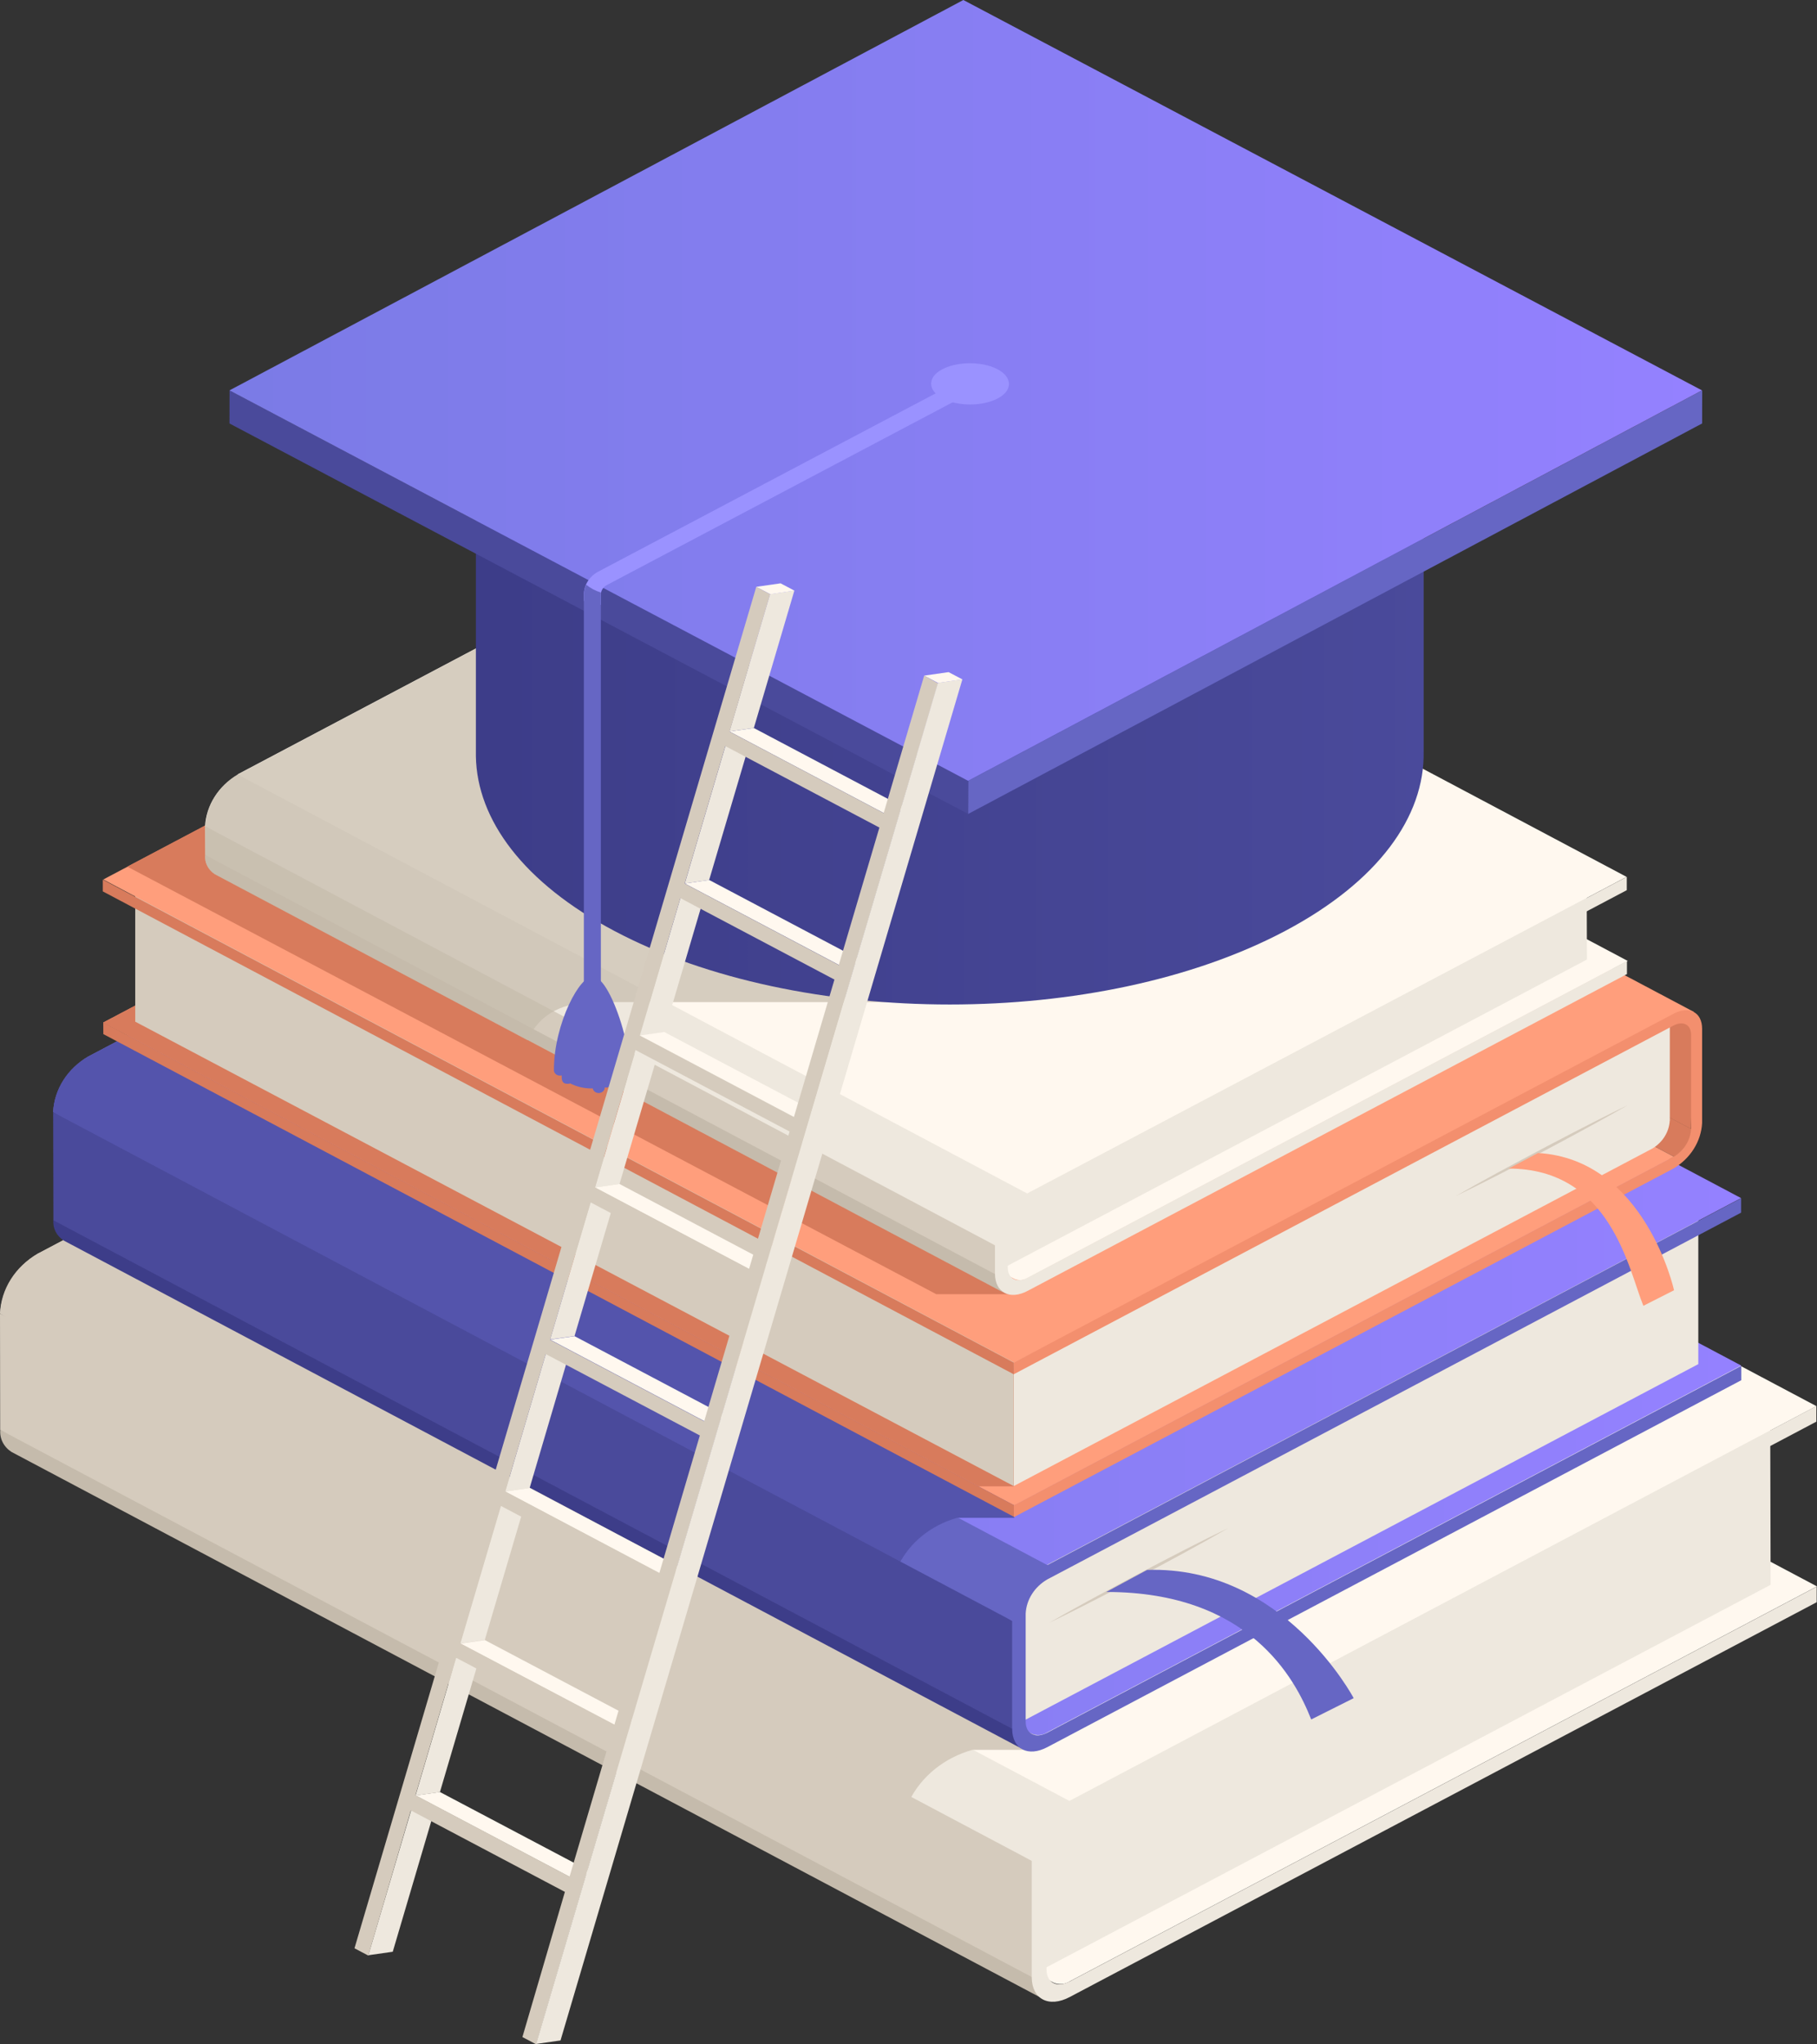 <?xml version="1.0" encoding="UTF-8"?> <svg xmlns="http://www.w3.org/2000/svg" width="224" height="252" viewBox="0 0 224 252" fill="none"><rect x="0" y="0" width="224" height="252" fill="#333333" stroke="none"/> <path d="M96.819 128.106L4.734 176.764C4.444 176.958 4.102 177.078 3.745 177.11C3.387 177.142 3.027 177.085 2.701 176.946L129.892 244.399C130.216 244.538 130.575 244.595 130.931 244.563C131.287 244.531 131.627 244.411 131.914 244.216L224 195.55L96.819 128.106Z" fill="#FFF8EF"></path> <path d="M218.284 195.353L128.188 242.936V228.427C128.188 226.554 128.726 224.713 129.748 223.091C130.771 221.468 132.242 220.12 134.013 219.183L218.231 174.678L218.284 195.353Z" fill="#EEE8DE"></path> <path d="M1.402 178.965C0.933 178.66 0.56 178.246 0.321 177.766C0.082 177.286 -0.015 176.757 0.04 176.232L87.432 218.829L127.514 243.81C127.514 245.152 127.797 245.977 128.635 246.418L1.402 178.965Z" fill="#C5BBAC"></path> <path d="M127.478 229.505L81.383 208.494L0.025 161.899C0.111 160.421 0.576 158.983 1.385 157.701C2.193 156.42 3.321 155.331 4.676 154.524L95.882 190.303L132.172 222.131C130.816 222.937 129.688 224.026 128.88 225.307C128.072 226.589 127.606 228.027 127.52 229.505H127.478Z" fill="#EEE8DE"></path> <path d="M131.844 221.997L4.663 154.544L96.749 105.877L223.929 173.33L131.844 221.997Z" fill="#FFF8EF"></path> <path d="M114.264 203.096L96.737 105.877L4.651 154.534C3.28 155.325 2.139 156.41 1.329 157.695C0.518 158.98 0.062 160.426 0 161.909C17.307 173.637 112.095 221.987 112.095 221.987C112.828 220.491 113.902 219.157 115.244 218.072C116.587 216.987 118.167 216.177 119.879 215.696H127.464L127.914 210.988L114.264 203.096Z" fill="#D5CBBD"></path> <path d="M127.464 229.522L0 161.925L0.021 176.252L127.485 243.849L127.464 229.522Z" fill="#D5CBBD"></path> <path d="M223.919 173.324V175.242L131.833 223.908C131.007 224.407 130.322 225.076 129.832 225.863C129.343 226.649 129.063 227.531 129.015 228.435V242.761C129.015 244.411 130.303 245.082 131.875 244.248L223.961 195.581V197.499L131.875 246.166C129.298 247.527 127.202 246.425 127.192 243.72V229.394C127.278 227.916 127.743 226.478 128.552 225.196C129.36 223.914 130.488 222.826 131.843 222.019L223.919 173.324Z" fill="#EEE8DE"></path> <path d="M96.511 105.665L10.942 150.889C10.673 151.069 10.356 151.179 10.025 151.21C9.693 151.24 9.359 151.189 9.056 151.062L127.207 213.71C127.508 213.839 127.842 213.891 128.173 213.863C128.505 213.834 128.822 213.725 129.092 213.547L214.651 168.323L96.511 105.665Z" fill="url(#paint0_linear_129_1280)"></path> <path d="M209.367 168.151L125.694 212.368V198.856C125.694 197.116 126.195 195.407 127.145 193.9C128.096 192.394 129.464 191.143 131.11 190.274L209.367 148.914V168.151Z" fill="#EEE8DE"></path> <path d="M7.858 152.918C7.418 152.637 7.069 152.253 6.846 151.806C6.623 151.359 6.535 150.866 6.591 150.377L87.791 189.982L125.034 213.188C125.034 214.435 125.307 215.202 126.082 215.615L7.858 152.918Z" fill="#3D3D89"></path> <path d="M124.987 199.892L82.15 180.377L6.543 137.08C6.626 135.707 7.061 134.37 7.812 133.179C8.564 131.988 9.611 130.976 10.87 130.224L95.622 163.461L129.313 193.035C128.053 193.785 127.003 194.797 126.252 195.988C125.5 197.18 125.066 198.517 124.987 199.892Z" fill="#6666C4"></path> <path d="M129.068 192.899L10.886 130.231L96.456 85.007L214.637 147.684L129.068 192.899Z" fill="url(#paint1_linear_129_1280)"></path> <path d="M112.732 175.35L96.451 85.007L10.882 130.231C9.604 130.964 8.542 131.972 7.788 133.167C7.034 134.362 6.611 135.708 6.555 137.088C22.647 147.972 110.762 192.947 110.762 192.947C111.445 191.558 112.443 190.319 113.689 189.31C114.935 188.302 116.402 187.547 117.991 187.097H125.041L125.46 182.715L112.732 175.35Z" fill="#5454AC"></path> <path d="M124.999 199.914L6.555 137.103L6.587 150.422L125.031 213.234L124.999 199.914Z" fill="#4A4A9B"></path> <path d="M214.644 147.704V149.478L129.085 194.702C128.314 195.157 127.673 195.774 127.214 196.501C126.755 197.228 126.491 198.044 126.445 198.883V212.203C126.445 213.737 127.639 214.351 129.106 213.584L214.665 168.359V170.134L129.127 215.358C126.738 216.624 124.79 215.607 124.779 213.095V199.775C124.863 198.403 125.298 197.068 126.05 195.879C126.801 194.689 127.848 193.678 129.106 192.928L214.644 147.704Z" fill="#6666C4"></path> <path d="M206.385 142.589L94.07 83.057C94.695 82.682 95.216 82.178 95.589 81.585C95.962 80.992 96.177 80.327 96.218 79.644L208.533 139.175C208.492 139.858 208.276 140.523 207.903 141.116C207.53 141.709 207.01 142.214 206.385 142.589Z" fill="#D87B5C"></path> <path d="M95.524 66.742C95.743 66.882 95.916 67.074 96.027 67.296C96.137 67.519 96.181 67.764 96.153 68.007V79.63L208.468 139.162L208.751 126.273L95.524 66.742Z" fill="#D87B5C"></path> <path d="M125.044 185.572L12.729 126.041L94.066 83.051L206.381 142.592L125.044 185.572Z" fill="#FF9E7C"></path> <path d="M124.97 183.213H120.602L12.729 126.041L94.066 83.051L159.678 134.384L124.97 183.213Z" fill="#D87B5C"></path> <path d="M16.671 109.165L124.963 166.395V183.177L16.671 125.937V109.165Z" fill="#D5CBBD"></path> <path d="M205.856 138.154V126.522C205.882 126.279 205.837 126.034 205.727 125.812C205.617 125.59 205.444 125.398 205.227 125.256L124.98 166.405V183.177L203.75 141.549C204.361 141.169 204.868 140.665 205.232 140.076C205.595 139.487 205.805 138.83 205.845 138.154H205.856Z" fill="#EEE8DE"></path> <path d="M125.054 187.001L12.739 127.469L12.729 126.031L125.044 185.563L125.054 187.001Z" fill="#D87B5C"></path> <path d="M96.538 65.212C96.136 65.04 95.69 64.969 95.248 65.008C94.806 65.047 94.383 65.193 94.024 65.433L12.729 108.413L125.033 167.954L208.843 124.744L96.538 65.212Z" fill="#FF9E7C"></path> <path d="M206.296 124.969C208.244 123.943 209.837 124.767 209.837 126.82V138.442C209.773 139.562 209.421 140.652 208.809 141.624C208.197 142.595 207.343 143.421 206.317 144.033L124.99 187.013V185.565L206.327 142.585C206.952 142.209 207.472 141.705 207.845 141.112C208.218 140.519 208.434 139.854 208.475 139.171V127.548C208.475 126.302 207.501 125.793 206.306 126.417L124.98 169.397V167.959L206.296 124.969Z" fill="#F38F6E"></path> <path d="M124.987 169.41L12.672 109.878V108.43L124.977 167.962L124.987 169.41Z" fill="#D87B5C"></path> <path d="M15.693 106.826L115.426 159.53H125.305L106.679 137.82L59.096 83.888L15.693 106.826Z" fill="#D87B5C"></path> <path d="M103.241 66.781L29.373 105.82C29.122 105.987 28.826 106.09 28.516 106.117C28.206 106.144 27.895 106.094 27.613 105.974L125.042 157.642C125.321 157.763 125.632 157.813 125.939 157.786C126.247 157.759 126.542 157.656 126.791 157.489L200.669 118.45L103.241 66.781Z" fill="#FFF8EF"></path> <path d="M195.64 118.278L123.532 156.387V152.676C123.533 151.059 123.998 149.471 124.881 148.071C125.763 146.67 127.032 145.507 128.561 144.697L195.608 109.216L195.64 118.278Z" fill="#EEE8DE"></path> <path d="M26.462 107.732C26.057 107.467 25.736 107.11 25.53 106.696C25.324 106.282 25.241 105.825 25.289 105.373L88.335 135.666L122.906 157.166C122.906 158.326 123.157 159.036 123.88 159.419L26.462 107.732Z" fill="#C5BBAC"></path> <path d="M122.903 153.629L83.094 135.505L25.276 101.846C25.349 100.571 25.751 99.331 26.449 98.226C27.146 97.121 28.119 96.183 29.288 95.488L95.623 119.816L126.894 147.242C125.724 147.939 124.75 148.878 124.053 149.985C123.356 151.092 122.954 152.334 122.882 153.61L122.903 153.629Z" fill="#EEE8DE"></path> <path d="M122.903 153.631L25.276 101.838L25.297 105.387L122.924 157.189L122.903 153.631Z" fill="#D5CBBD"></path> <path d="M126.66 147.128L29.274 95.46L103.152 56.421L200.528 108.089L126.66 147.128Z" fill="#FFF8EF"></path> <path d="M200.551 108.086V109.726L126.673 148.765C125.96 149.192 125.367 149.767 124.943 150.443C124.519 151.12 124.275 151.879 124.232 152.658V156.206C124.232 157.635 125.343 158.21 126.694 157.491L200.572 118.452V120.073L126.705 159.112C124.484 160.291 122.671 159.342 122.661 157.012V153.454C122.735 152.18 123.137 150.94 123.834 149.835C124.531 148.73 125.504 147.791 126.673 147.096L200.551 108.086Z" fill="#EEE8DE"></path> <path d="M129.31 200.052C134.098 197.769 145.287 191.929 151.457 188.343C145.381 191.239 134.182 197.232 129.31 200.052Z" fill="#D5CBBD"></path> <path d="M141.415 193.52L136.386 196.234C153.986 196.234 159.654 206.888 161.644 211.951L166.882 209.324C166.882 209.324 158.239 192.954 141.415 193.52Z" fill="#6666C4"></path> <path d="M179.448 147.444C185.492 144.567 196.629 138.574 200.672 136.225C196.503 138.21 185.314 144.05 179.448 147.444Z" fill="#D5CBBD"></path> <path d="M189.605 142.127L185.99 144.045C198.646 144.045 200.804 156.665 202.595 160.961L206.377 159.043C206.377 159.043 202.805 142.895 189.605 142.127Z" fill="#FF9E7C"></path> <path opacity="0.7" d="M87.815 64.544L29.326 95.461C28.152 96.159 27.175 97.104 26.478 98.216C25.78 99.328 25.381 100.576 25.314 101.857V105.415C25.266 105.867 25.349 106.324 25.555 106.738C25.761 107.152 26.082 107.509 26.487 107.774L65.029 128.218C66.496 124.939 69.492 123.424 73.84 123.529H118.342L118.583 99.728L136.393 90.263L87.815 64.544Z" fill="#C5BBAC"></path> <path d="M158.379 62.71C135.562 74.764 98.571 74.764 75.754 62.71C64.502 56.784 58.855 48.969 58.667 41.153V93.224C58.803 101.03 64.502 108.817 75.775 114.772C98.592 126.836 135.583 126.836 158.4 114.772C169.924 108.673 175.644 100.656 175.508 92.659V40.587C175.644 48.585 169.903 56.602 158.379 62.71Z" fill="url(#paint2_linear_129_1280)"></path> <path d="M209.847 48.114L209.837 52.199L119.364 100.329L119.375 96.244L209.847 48.114Z" fill="#6666C4"></path> <path d="M119.359 96.244L119.349 100.329L28.29 52.199L28.3 48.114L119.359 96.244Z" fill="#4A4A9B"></path> <path d="M209.821 48.12L119.349 96.25L28.29 48.12L118.762 0L209.821 48.12Z" fill="url(#paint3_linear_129_1280)"></path> <path d="M119.498 47.398C119.429 47.289 119.337 47.193 119.227 47.117C119.117 47.04 118.992 46.984 118.859 46.952C118.726 46.92 118.587 46.913 118.45 46.93C118.314 46.947 118.182 46.989 118.063 47.053L73.759 70.46C73.218 70.749 72.769 71.161 72.457 71.658C72.144 72.154 71.98 72.717 71.978 73.289V74.057C72.686 74.192 73.385 74.362 74.074 74.565V73.289C74.074 73.053 74.142 72.821 74.271 72.615C74.4 72.41 74.584 72.239 74.807 72.12L119.1 48.712C119.221 48.65 119.327 48.566 119.413 48.467C119.499 48.367 119.562 48.253 119.599 48.131C119.636 48.008 119.646 47.881 119.629 47.755C119.612 47.629 119.567 47.508 119.498 47.398Z" fill="#9A92FF"></path> <path d="M73.054 120.473C71.618 120.071 68.287 126.074 68.287 131.904C68.285 132.01 68.311 132.116 68.362 132.211C68.413 132.307 68.488 132.39 68.581 132.454C68.674 132.517 68.783 132.56 68.897 132.578C69.012 132.595 69.129 132.588 69.24 132.556C69.24 133.093 69.24 133.601 70.005 133.601C70.103 133.602 70.2 133.583 70.288 133.544C71.138 133.98 72.101 134.195 73.075 134.167C73.106 134.336 73.206 134.489 73.355 134.593C73.503 134.698 73.69 134.748 73.876 134.732C74.063 134.716 74.237 134.636 74.362 134.508C74.487 134.381 74.555 134.214 74.552 134.042C74.668 134.074 74.792 134.075 74.909 134.044C75.026 134.014 75.131 133.953 75.212 133.87C75.313 133.962 75.442 134.026 75.582 134.054C75.722 134.081 75.868 134.071 76.001 134.024C76.135 133.978 76.251 133.897 76.336 133.791C76.421 133.685 76.471 133.56 76.48 133.429C76.48 133.199 76.48 132.988 76.48 132.767C79.402 133.688 75.442 119.888 73.054 120.473Z" fill="#6666C4"></path> <path d="M72.272 72.076C72.088 72.457 71.989 72.868 71.978 73.284V121.232C71.978 122.028 74.074 121.97 74.074 121.232V73.284C74.068 73.201 74.068 73.118 74.074 73.035C73.407 72.834 72.793 72.507 72.272 72.076Z" fill="#6666C4"></path> <path d="M118.346 49.773C120.902 50.137 123.584 49.332 124.234 47.97C124.883 46.608 123.396 45.227 120.829 44.863C118.262 44.499 115.591 45.304 114.941 46.656C114.292 48.008 115.779 49.408 118.346 49.773Z" fill="#9A92FF"></path> <path d="M50.692 223.12L53.699 222.688L48.419 240.583L45.412 241.014L50.692 223.12Z" fill="#EEE8DE"></path> <path d="M56.225 204.38L59.232 203.958L54.234 220.903L51.228 221.334L56.225 204.38Z" fill="#EEE8DE"></path> <path d="M61.759 185.631L64.766 185.199L59.768 202.144L56.762 202.575L61.759 185.631Z" fill="#EEE8DE"></path> <path d="M51.228 221.325L54.234 220.893L73.228 230.924L70.221 231.355L51.228 221.325Z" fill="#FFF8EF"></path> <path d="M67.286 166.9L70.293 166.469L65.296 183.413L62.289 183.845L67.286 166.9Z" fill="#EEE8DE"></path> <path d="M56.762 202.594L59.768 202.163L78.762 212.203L75.755 212.634L56.762 202.594Z" fill="#FFF8EF"></path> <path d="M72.82 148.17L75.827 147.738L70.83 164.683L67.823 165.115L72.82 148.17Z" fill="#EEE8DE"></path> <path d="M62.289 183.847L65.296 183.415L84.289 193.455L81.283 193.887L62.289 183.847Z" fill="#FFF8EF"></path> <path d="M78.371 129.439L81.378 129.008L76.37 145.953L73.363 146.384L78.371 129.439Z" fill="#EEE8DE"></path> <path d="M67.823 165.133L70.83 164.702L89.823 174.742L86.817 175.173L67.823 165.133Z" fill="#FFF8EF"></path> <path d="M83.882 110.698L86.889 110.266L81.891 127.211L78.885 127.642L83.882 110.698Z" fill="#EEE8DE"></path> <path d="M73.363 146.374L76.37 145.943L95.363 155.983L92.357 156.415L73.363 146.374Z" fill="#FFF8EF"></path> <path d="M89.426 91.967L92.433 91.536L87.425 108.471L84.419 108.912L89.426 91.967Z" fill="#EEE8DE"></path> <path d="M78.885 127.644L81.891 127.212L100.885 137.243L97.878 137.675L78.885 127.644Z" fill="#FFF8EF"></path> <path d="M94.935 73.225L97.931 72.793L92.934 89.738L89.927 90.17L94.935 73.225Z" fill="#EEE8DE"></path> <path d="M84.419 108.911L87.425 108.47L106.419 118.51L103.412 118.942L84.419 108.911Z" fill="#FFF8EF"></path> <path d="M89.927 90.171L92.934 89.74L111.927 99.78L108.921 100.212L89.927 90.171Z" fill="#FFF8EF"></path> <path d="M93.224 72.336L96.231 71.904L97.938 72.806L94.942 73.237L93.224 72.336Z" fill="#FFF8EF"></path> <path d="M113.937 83.282L116.944 82.85L118.651 83.751L115.645 84.183L113.937 83.282Z" fill="#FFF8EF"></path> <path d="M113.933 83.282L108.936 100.227L89.943 90.186L94.94 73.242L93.232 72.34L43.701 240.157L45.408 241.058L50.647 223.164L69.64 233.205L64.402 251.099L66.109 252L115.651 84.231L113.933 83.282ZM70.216 231.325L51.223 221.285L56.22 204.34L75.213 214.38L70.216 231.325ZM75.748 212.587L56.723 202.556L61.72 185.612L80.713 195.652L75.748 212.587ZM81.279 193.926L62.286 183.857L67.283 166.912L86.276 176.943L81.279 193.926ZM86.81 175.198L67.817 165.157L72.814 148.213L91.808 158.253L86.81 175.198ZM92.342 156.421L73.349 146.381L78.346 129.436L97.339 139.477L92.342 156.421ZM97.873 137.693L78.88 127.653L83.877 110.708L102.87 120.748L97.873 137.693ZM103.405 118.955L84.411 108.915L89.419 91.97L108.412 102.01L103.405 118.955Z" fill="#D5CBBD"></path> <path d="M115.635 84.171L118.642 83.739L69.1 251.518L66.094 251.949L115.635 84.171Z" fill="#EEE8DE"></path> <defs> <linearGradient id="paint0_linear_129_1280" x1="9.025" y1="159.76" x2="214.651" y2="159.76" gradientUnits="userSpaceOnUse"> <stop offset="0.01" stop-color="#7B7BE6"></stop> <stop offset="1" stop-color="#9481FF"></stop> </linearGradient> <linearGradient id="paint1_linear_129_1280" x1="10.886" y1="138.958" x2="214.637" y2="138.958" gradientUnits="userSpaceOnUse"> <stop offset="0.01" stop-color="#7B7BE6"></stop> <stop offset="1" stop-color="#9481FF"></stop> </linearGradient> <linearGradient id="paint2_linear_129_1280" x1="61.087" y1="82.187" x2="176.472" y2="82.187" gradientUnits="userSpaceOnUse"> <stop stop-color="#3D3D89"></stop> <stop offset="1" stop-color="#4A4A9B"></stop> </linearGradient> <linearGradient id="paint3_linear_129_1280" x1="28.29" y1="48.12" x2="209.821" y2="48.12" gradientUnits="userSpaceOnUse"> <stop offset="0.01" stop-color="#7B7BE6"></stop> <stop offset="1" stop-color="#9481FF"></stop> </linearGradient> </defs> </svg> 